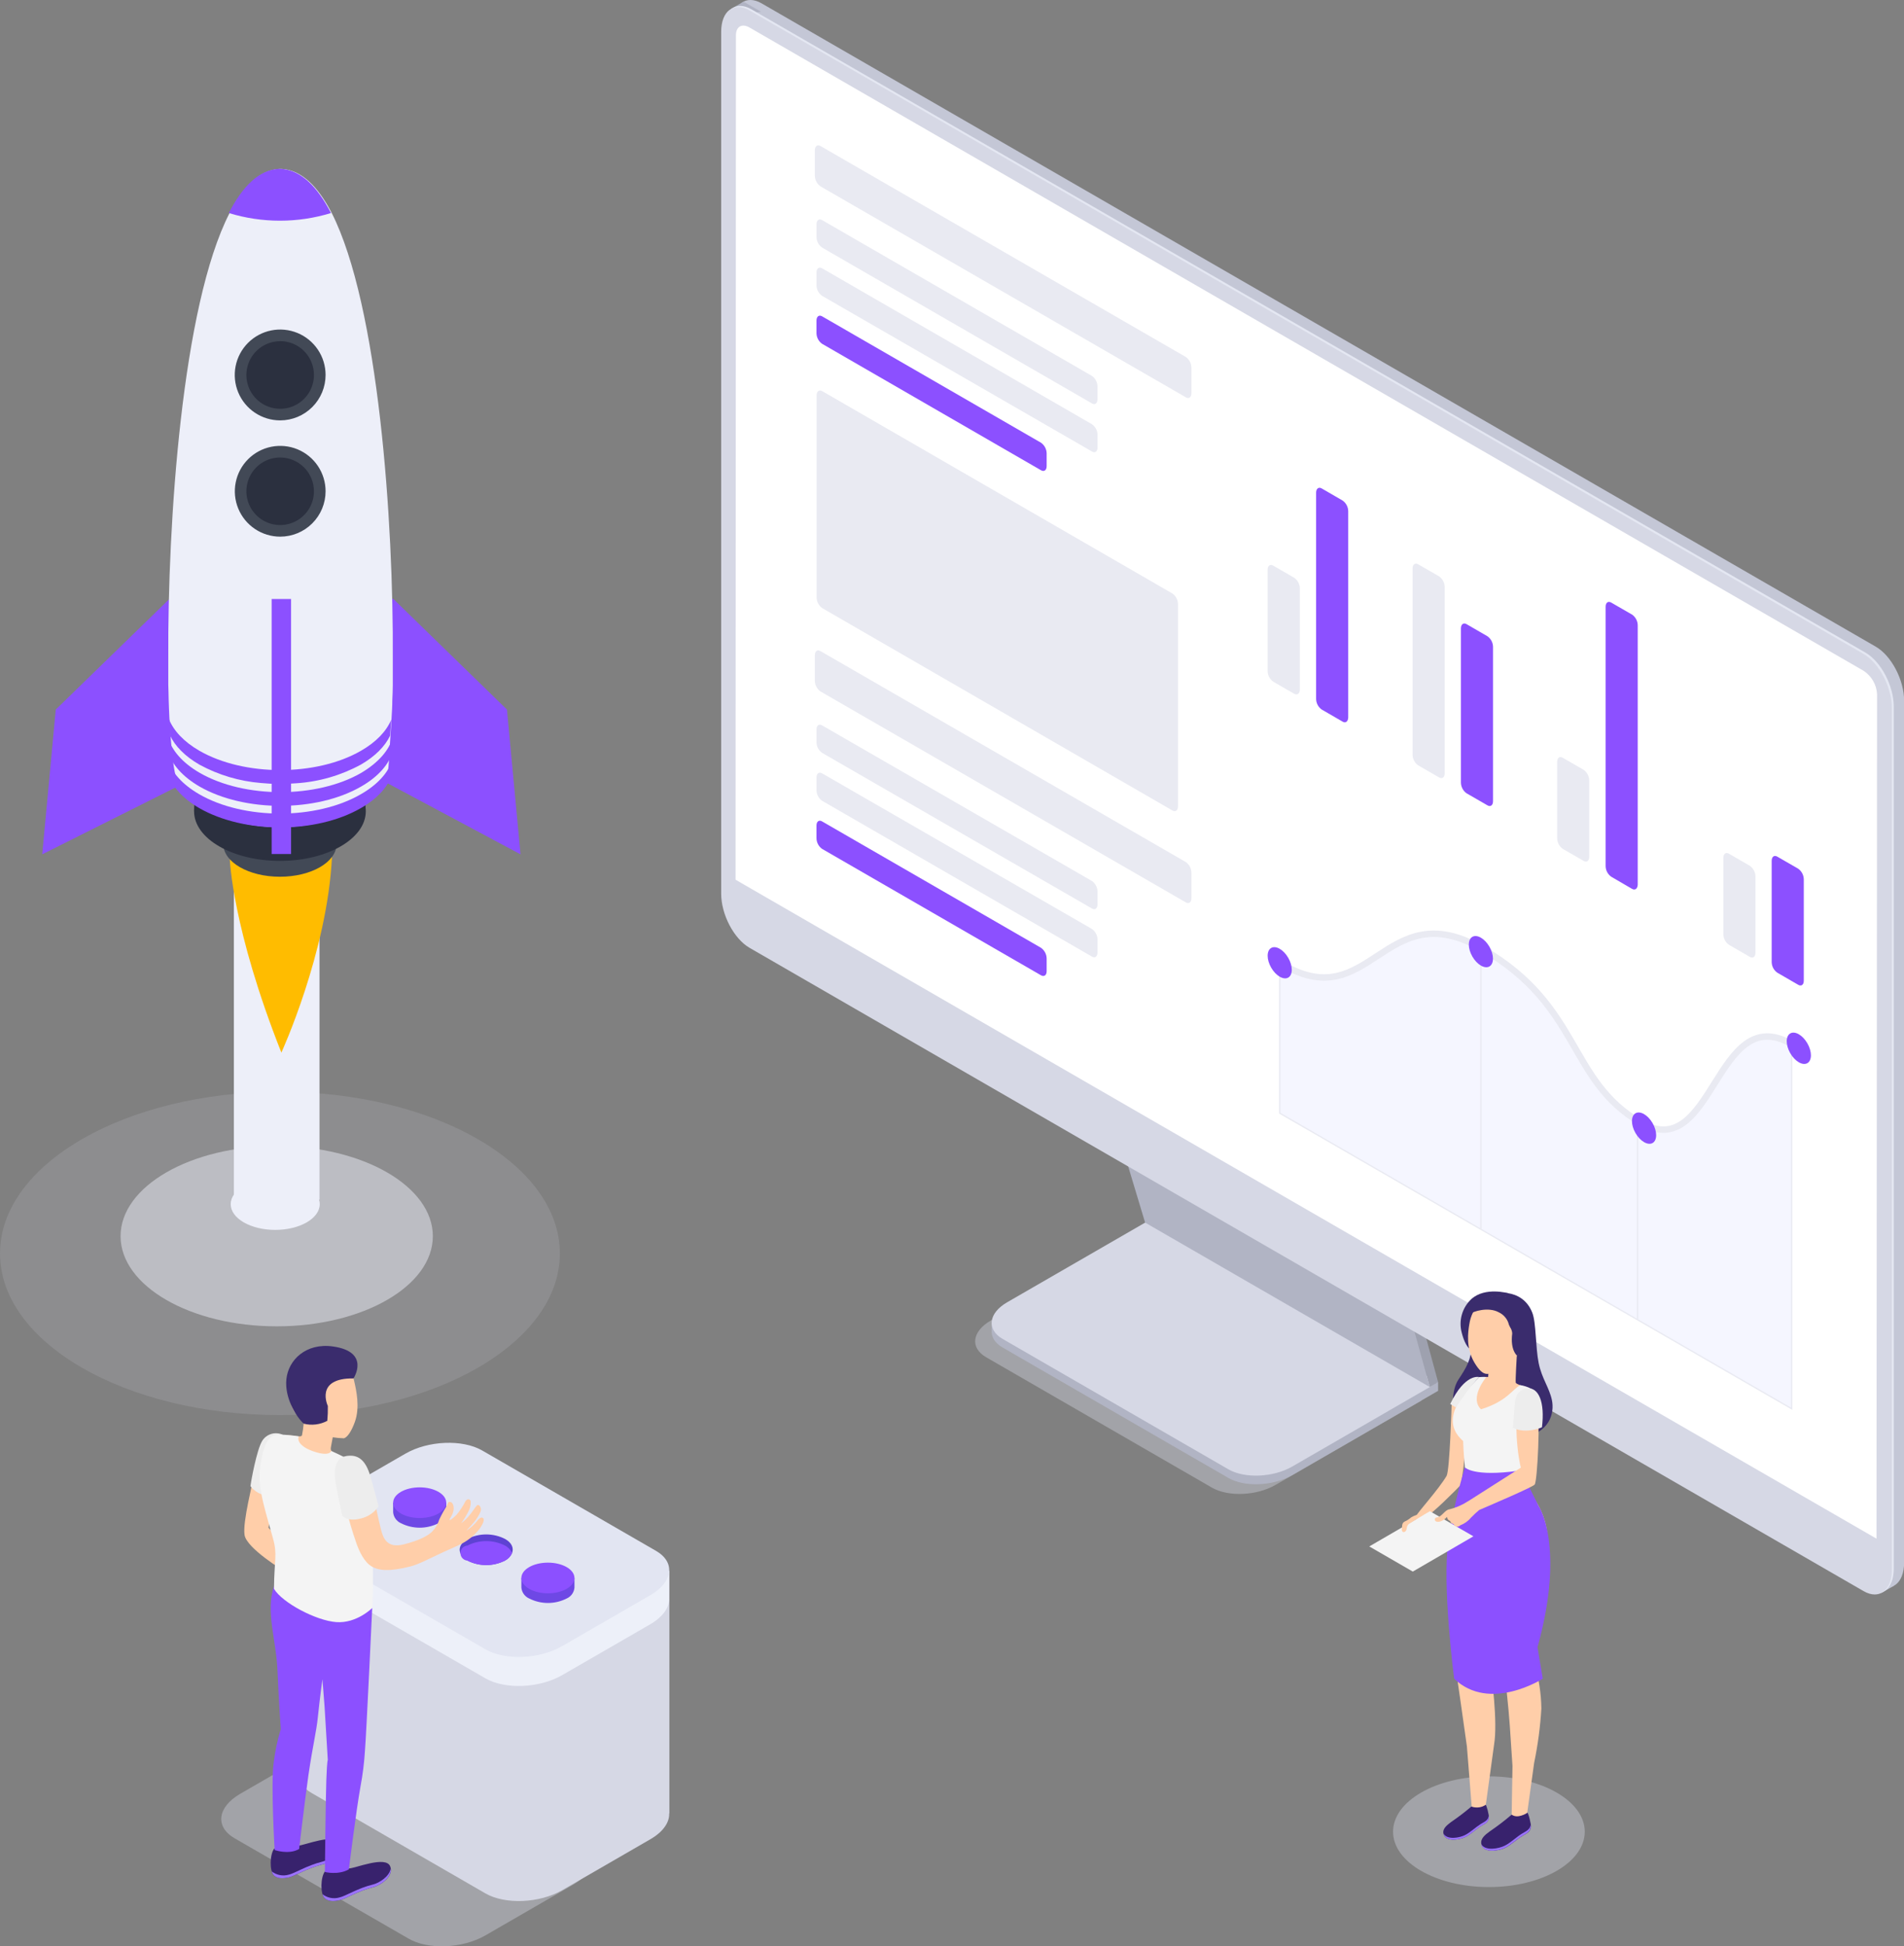 <svg width="452" height="462" viewBox="0 0 452 462" fill="none" xmlns="http://www.w3.org/2000/svg">
<rect x="0" y="0" width="452" height="462" fill="#808080" stroke="none"/>
<g clip-path="url(#clip0_110:973)">
<path opacity="0.15" d="M66.455 335.92C103.157 335.92 132.91 318.74 132.91 297.547C132.91 276.353 103.157 259.173 66.455 259.173C29.753 259.173 0 276.353 0 297.547C0 318.74 29.753 335.92 66.455 335.92Z" fill="#D6D8E5"/>
<path opacity="0.5" d="M65.688 314.844C86.159 314.844 102.754 305.263 102.754 293.444C102.754 281.625 86.159 272.044 65.688 272.044C45.217 272.044 28.622 281.625 28.622 293.444C28.622 305.263 45.217 314.844 65.688 314.844Z" fill="#EDEFF9"/>
<path d="M65.337 291.956C71.174 291.956 75.906 289.222 75.906 285.849C75.906 282.476 71.174 279.741 65.337 279.741C59.5 279.741 54.768 282.476 54.768 285.849C54.768 289.222 59.5 291.956 65.337 291.956Z" fill="#EDEFF9"/>
<path d="M75.851 204.878H55.525V284.767H75.851V204.878Z" fill="#EDEFF9"/>
<path d="M54.555 203.973C54.555 203.973 55.11 220.402 66.797 249.868C66.797 249.868 77.68 226.14 78.807 203.474C79.934 180.809 54.555 203.973 54.555 203.973Z" fill="#FFBC00"/>
<path d="M40.281 142.121L13.239 168.436L10.024 202.8L42.73 186.399L48.679 144.486L40.281 142.121Z" fill="#8C50FF"/>
<path d="M93.312 142.121L120.345 168.436L123.569 202.8L90.744 185.262L84.914 144.486L93.312 142.121Z" fill="#8C50FF"/>
<path d="M66.455 208.122C73.879 208.122 79.897 204.647 79.897 200.36C79.897 196.074 73.879 192.599 66.455 192.599C59.031 192.599 53.012 196.074 53.012 200.36C53.012 204.647 59.031 208.122 66.455 208.122Z" fill="#424956"/>
<path d="M46.074 192.599V185.613H86.79V192.857L46.074 192.599Z" fill="#494949"/>
<path d="M66.455 204.361C77.711 204.361 86.836 199.091 86.836 192.59C86.836 186.088 77.711 180.818 66.455 180.818C55.199 180.818 46.074 186.088 46.074 192.59C46.074 199.091 55.199 204.361 66.455 204.361Z" fill="#2B303F"/>
<path d="M66.39 196.35C80.126 196.35 91.261 189.922 91.261 181.991C91.261 174.061 80.126 167.632 66.39 167.632C52.654 167.632 41.519 174.061 41.519 181.991C41.519 189.922 52.654 196.35 66.39 196.35Z" fill="#EDEFF9"/>
<path d="M93.247 156.415C93.247 157.57 93.247 158.706 93.247 159.806C93.247 160.73 93.247 161.654 93.247 162.578C93.247 163.825 93.183 165.017 93.136 166.182C93.136 167.632 93.035 169.009 92.961 170.33C92.887 171.652 92.822 172.945 92.73 174.137C92.351 179.358 92.361 183.202 91.714 184.708C88.194 192.941 76.285 188.404 70.409 185.447C68.238 184.357 66.806 183.46 66.806 183.46H66.27C66.27 183.46 64.57 184.384 62.057 185.382C55.895 187.877 44.91 192.303 41.861 184.68C41.316 183.313 40.771 178.794 40.438 174.063C40.355 172.881 40.281 171.615 40.207 170.266C40.133 168.917 40.096 167.577 40.041 166.126C40.041 164.971 39.976 163.779 39.949 162.541C39.949 161.617 39.949 160.693 39.949 159.769V156.378C39.782 124.14 43.201 72.59 54.491 50.589C57.752 44.223 61.669 40.333 66.353 40.102H66.889C71.508 40.342 75.472 44.214 78.743 50.552C89.875 72.469 93.451 123.816 93.247 156.415Z" fill="#EDEFF9"/>
<path d="M66.519 126.015C71.709 126.015 75.915 121.808 75.915 116.618C75.915 111.428 71.709 107.221 66.519 107.221C61.33 107.221 57.124 111.428 57.124 116.618C57.124 121.808 61.33 126.015 66.519 126.015Z" fill="#2B303F"/>
<path d="M66.519 127.392C64.389 127.392 62.306 126.76 60.535 125.576C58.763 124.392 57.382 122.71 56.567 120.741C55.752 118.772 55.538 116.606 55.954 114.516C56.37 112.426 57.396 110.507 58.902 109C60.409 107.493 62.328 106.467 64.418 106.051C66.507 105.636 68.674 105.849 70.642 106.664C72.61 107.48 74.293 108.861 75.477 110.632C76.66 112.404 77.292 114.487 77.292 116.618C77.29 119.475 76.154 122.214 74.134 124.234C72.114 126.254 69.376 127.389 66.519 127.392V127.392ZM66.519 108.598C64.933 108.596 63.382 109.065 62.062 109.945C60.742 110.825 59.712 112.077 59.104 113.542C58.496 115.008 58.336 116.621 58.644 118.177C58.952 119.733 59.715 121.163 60.837 122.286C61.958 123.409 63.386 124.173 64.942 124.484C66.498 124.794 68.111 124.636 69.577 124.029C71.043 123.422 72.296 122.394 73.177 121.075C74.059 119.756 74.529 118.205 74.529 116.618C74.527 114.493 73.683 112.456 72.181 110.953C70.68 109.45 68.644 108.603 66.519 108.598V108.598Z" fill="#424956"/>
<path d="M66.519 98.387C71.709 98.387 75.915 94.18 75.915 88.99C75.915 83.8 71.709 79.593 66.519 79.593C61.33 79.593 57.124 83.8 57.124 88.99C57.124 94.18 61.33 98.387 66.519 98.387Z" fill="#2B303F"/>
<path d="M66.519 99.792C64.388 99.794 62.303 99.164 60.529 97.981C58.755 96.798 57.372 95.115 56.554 93.146C55.736 91.177 55.52 89.01 55.933 86.918C56.347 84.826 57.371 82.904 58.877 81.394C60.382 79.885 62.302 78.855 64.392 78.436C66.483 78.017 68.65 78.228 70.621 79.041C72.592 79.854 74.278 81.233 75.465 83.004C76.653 84.775 77.288 86.858 77.292 88.991C77.294 91.851 76.161 94.596 74.141 96.621C72.121 98.647 69.38 99.787 66.519 99.792V99.792ZM66.519 80.998C64.933 80.996 63.381 81.465 62.061 82.346C60.741 83.227 59.711 84.479 59.103 85.945C58.495 87.411 58.336 89.024 58.645 90.581C58.954 92.138 59.718 93.567 60.84 94.69C61.962 95.812 63.392 96.576 64.948 96.885C66.504 97.194 68.118 97.035 69.583 96.426C71.049 95.818 72.302 94.789 73.182 93.469C74.062 92.148 74.531 90.596 74.53 89.009C74.531 87.956 74.325 86.913 73.923 85.939C73.521 84.966 72.931 84.081 72.187 83.335C71.444 82.59 70.56 81.998 69.588 81.594C68.615 81.189 67.573 80.981 66.519 80.98V80.998Z" fill="#424956"/>
<path d="M93.247 174.997C93.247 176.152 93.247 177.288 93.247 178.397C92.323 181.446 89.811 184.366 85.727 186.713C75.139 192.821 58.011 192.821 47.377 186.713C43.293 184.347 40.789 181.418 39.856 178.397V175.006C40.78 178.11 43.275 181.067 47.414 183.46C58.011 189.568 75.176 189.568 85.764 183.46C89.82 181.04 92.388 178.092 93.247 174.997Z" fill="#8C50FF"/>
<path d="M93.164 180.374C93.164 181.613 93.1 182.814 93.053 183.969C92.019 186.852 89.561 189.596 85.662 191.832C75.075 197.949 57.946 197.949 47.312 191.832C43.422 189.577 40.965 186.815 39.921 183.913C39.921 182.758 39.856 181.566 39.829 180.337C40.752 183.35 43.275 186.214 47.303 188.543C57.9 194.659 75.065 194.659 85.653 188.543C89.7 186.223 92.194 183.368 93.164 180.374Z" fill="#8C50FF"/>
<path d="M92.878 170.829C91.76 173.537 89.358 176.115 85.69 178.221C75.102 184.329 57.974 184.329 47.34 178.221C43.644 176.078 41.242 173.49 40.124 170.755C40.198 172.104 40.272 173.37 40.355 174.553C41.547 177.103 43.875 179.506 47.34 181.511C51.859 183.973 56.844 185.459 61.974 185.872C64.738 186.141 67.521 186.162 70.289 185.937C75.671 185.596 80.914 184.086 85.653 181.511C89.09 179.524 91.409 177.149 92.61 174.627L92.878 170.829Z" fill="#8C50FF"/>
<path d="M78.576 50.571C70.674 52.996 62.226 52.996 54.324 50.571C57.586 44.204 61.503 40.314 66.187 40.083H66.723C71.388 40.361 75.306 44.232 78.576 50.571Z" fill="#8C50FF"/>
<path d="M69.097 142.194H64.487V202.726H69.097V142.194Z" fill="#8C50FF"/>
<path opacity="0.4" d="M287.697 353.134L234.112 322.189C230.241 319.953 230.73 316.054 235.193 313.476L269.912 293.435L337.494 332.455L302.775 352.506C298.303 355.084 291.559 355.361 287.697 353.134Z" fill="#D6D8E5"/>
<path d="M291.605 350.833L238.02 319.879C234.158 317.653 234.638 313.753 239.101 311.175L273.829 291.134L341.411 330.154L306.729 350.196C302.22 352.783 295.467 353.06 291.605 350.833Z" fill="#B1B4C4"/>
<path d="M341.402 330.154V328.112L338.279 329.914L341.402 330.154Z" fill="#B1B4C4"/>
<path d="M235.405 316.193V314.114L238.611 315.444L235.405 316.193Z" fill="#B1B4C4"/>
<path d="M291.605 348.782L238.02 317.837C234.158 315.601 234.638 311.711 239.101 309.133L273.829 289.083L341.411 328.112L306.729 348.154C302.22 350.732 295.467 351.018 291.605 348.782Z" fill="#D6D8E5"/>
<path d="M273.996 289.175L265.635 261.418L333.956 300.614L341.402 328.112L273.996 289.175Z" fill="#9EA1AF"/>
<path d="M339.425 329.249L341.402 328.113L338.455 325.756L339.425 329.249Z" fill="#9EA1AF"/>
<path d="M271.843 290.219L263.482 262.462L331.803 301.659L339.416 329.249L271.843 290.219Z" fill="#B1B4C4"/>
<path d="M445.311 376.068L180.813 223.322C177.117 221.178 174.096 215.431 174.096 210.487V5.886C174.096 0.933 177.108 -1.34 180.813 0.804L445.311 153.513C449.007 155.657 452.028 161.404 452.028 166.348V370.949C452 375.893 449.007 378.166 445.311 376.068Z" fill="#C4C7D6"/>
<path d="M446.642 378.138L449.57 376.447L448.305 367.761L446.642 378.138Z" fill="#C4C7D6"/>
<path d="M173.625 2.07L176.508 0.397L180.656 2.772C180.656 2.772 176.24 3.447 176.129 3.419C176.018 3.391 173.625 2.07 173.625 2.07Z" fill="#B1B4C4"/>
<path d="M442.854 377.426L178.392 224.717C174.697 222.573 171.676 216.835 171.676 211.882V7.281C171.676 2.338 174.678 0.065 178.392 2.208L442.854 154.918C446.549 157.062 449.57 162.809 449.57 167.752V372.372C449.57 377.297 446.568 379.57 442.854 377.426Z" fill="#E4E7F2"/>
<path d="M442.392 377.694L177.921 224.985C174.226 222.841 171.205 217.094 171.205 212.151V7.549C171.205 2.606 174.216 0.333 177.921 2.476L442.392 155.232C446.087 157.367 449.108 163.114 449.108 168.067V372.612C449.108 377.565 446.096 379.838 442.392 377.694Z" fill="#D6D8E5"/>
<path d="M445.468 365.248L174.614 208.824L174.706 8.372C174.706 6.32 176.147 5.489 177.921 6.524L442.392 159.224C443.324 159.832 444.1 160.65 444.659 161.613C445.217 162.576 445.542 163.657 445.607 164.768L445.468 365.248Z" fill="white"/>
<path d="M281.525 94.322L194.754 44.223C194.354 43.934 194.026 43.555 193.799 43.117C193.571 42.679 193.449 42.194 193.442 41.7V35.648C193.442 34.724 194.024 34.234 194.754 34.65L281.525 84.749C281.924 85.04 282.25 85.418 282.478 85.856C282.706 86.294 282.829 86.778 282.837 87.272V93.324C282.837 94.294 282.246 94.747 281.525 94.322Z" fill="#E9EAF2"/>
<path d="M259.241 95.773L195.152 58.766C194.75 58.481 194.42 58.104 194.191 57.668C193.961 57.231 193.838 56.746 193.83 56.253V53.241C193.83 52.317 194.422 51.818 195.152 52.243L259.241 89.249C259.638 89.538 259.961 89.916 260.186 90.353C260.41 90.789 260.53 91.272 260.535 91.762V94.775C260.535 95.745 259.962 96.198 259.241 95.773Z" fill="#E9EAF2"/>
<path d="M259.241 107.184L195.152 70.224C194.75 69.938 194.42 69.562 194.191 69.125C193.961 68.689 193.838 68.204 193.83 67.711V64.68C193.83 63.756 194.422 63.257 195.152 63.682L259.241 100.716C259.641 101.003 259.968 101.38 260.196 101.817C260.424 102.253 260.546 102.737 260.553 103.229V106.242C260.535 107.184 259.962 107.618 259.241 107.184Z" fill="#E9EAF2"/>
<path d="M247.148 111.638L195.152 81.608C194.75 81.322 194.42 80.946 194.191 80.509C193.961 80.073 193.838 79.588 193.83 79.095V76.082C193.83 75.158 194.422 74.659 195.152 75.085L247.148 105.105C247.549 105.394 247.878 105.772 248.107 106.21C248.337 106.648 248.461 107.133 248.469 107.628V110.64C248.469 111.61 247.878 112.054 247.148 111.638Z" fill="#8C50FF"/>
<path d="M281.525 214.22L194.754 164.121C194.354 163.832 194.026 163.454 193.799 163.016C193.571 162.578 193.449 162.092 193.442 161.599V155.546C193.442 154.576 194.024 154.133 194.754 154.549L281.525 204.648C281.924 204.938 282.25 205.317 282.478 205.755C282.706 206.192 282.829 206.677 282.837 207.17V213.223C282.837 214.193 282.246 214.636 281.525 214.22Z" fill="#E9EAF2"/>
<path d="M259.241 215.671L195.152 178.711C194.75 178.422 194.421 178.044 194.192 177.606C193.962 177.168 193.839 176.683 193.83 176.188V173.176C193.83 172.206 194.422 171.762 195.152 172.187L259.241 209.147C259.64 209.438 259.966 209.816 260.194 210.254C260.422 210.692 260.545 211.176 260.553 211.67V214.682C260.535 215.643 259.962 216.087 259.241 215.671Z" fill="#E9EAF2"/>
<path d="M259.241 227.092L195.152 190.085C194.751 189.799 194.422 189.422 194.193 188.986C193.963 188.549 193.839 188.065 193.83 187.572V184.56C193.83 183.636 194.422 183.146 195.152 183.571L259.241 220.531C259.64 220.822 259.966 221.2 260.194 221.638C260.422 222.076 260.545 222.56 260.553 223.054V226.066C260.535 227.064 259.962 227.507 259.241 227.092Z" fill="#E9EAF2"/>
<path d="M247.148 231.527L195.152 201.506C194.749 201.218 194.42 200.84 194.191 200.402C193.961 199.964 193.838 199.478 193.83 198.984V195.971C193.83 195.001 194.422 194.558 195.152 194.983L247.148 225.003C247.549 225.292 247.878 225.67 248.107 226.108C248.337 226.546 248.461 227.032 248.469 227.526V230.538C248.469 231.508 247.878 231.924 247.148 231.527Z" fill="#8C50FF"/>
<path d="M304.742 229.096C304.742 229.096 314.314 237.135 328.135 226.158C338.002 218.064 346.825 222.684 351.74 225.456C356.655 228.228 363.751 229.928 377.267 254.34C377.267 254.34 381.665 261.991 388.927 266.186C396.188 270.381 399.681 268.33 405.39 259.718C411.1 251.106 414.841 241.57 425.337 247.798V334.368L303.8 264.264V228.533L304.742 229.096Z" fill="#F5F6FF"/>
<path d="M278.329 192.396L195.179 144.348C194.778 144.059 194.449 143.681 194.22 143.243C193.99 142.805 193.866 142.319 193.858 141.825V93.842C193.858 92.918 194.449 92.428 195.179 92.844L278.329 140.892C278.73 141.18 279.059 141.558 279.288 141.996C279.518 142.434 279.642 142.92 279.65 143.414V191.416C279.65 192.368 279.059 192.811 278.329 192.396Z" fill="#E9EAF2"/>
<path d="M303.8 227.083V264.246L425.337 334.414V247.845" stroke="#E9EAF2" stroke-width="0.31" stroke-miterlimit="10"/>
<path d="M351.565 225.89V291.734" stroke="#E9EAF2" stroke-width="0.31" stroke-miterlimit="10"/>
<path d="M388.751 267.535V313.199" stroke="#E9EAF2" stroke-width="0.31" stroke-miterlimit="10"/>
<path d="M303.8 228.533C325.363 241.903 328.412 211.679 351.907 225.244C375.401 238.808 372.158 256.484 389.499 266.5C406.841 276.516 407.247 237.394 425.337 247.845" stroke="#E9EAF2" stroke-width="1.53" stroke-miterlimit="10"/>
<path d="M353.587 229.415C354.705 228.769 354.703 226.673 353.583 224.733C352.463 222.793 350.649 221.743 349.531 222.389C348.413 223.034 348.415 225.13 349.535 227.071C350.655 229.011 352.469 230.06 353.587 229.415Z" fill="#8C50FF"/>
<path d="M429.061 252.372C430.184 251.726 430.186 249.623 429.066 247.674C427.946 245.725 426.128 244.668 425.005 245.314C423.882 245.959 423.879 248.062 424.999 250.011C426.119 251.961 427.937 253.017 429.061 252.372Z" fill="#8C50FF"/>
<path d="M392.321 271.327C393.444 270.681 393.446 268.578 392.326 266.629C391.206 264.68 389.388 263.623 388.265 264.269C387.142 264.914 387.139 267.018 388.259 268.967C389.379 270.916 391.197 271.972 392.321 271.327Z" fill="#8C50FF"/>
<path d="M305.828 232.054C306.946 231.409 306.944 229.313 305.824 227.372C304.705 225.432 302.89 224.383 301.772 225.028C300.654 225.674 300.656 227.77 301.776 229.71C302.896 231.65 304.71 232.7 305.828 232.054Z" fill="#8C50FF"/>
<path d="M307.228 164.684L302.248 161.811C301.846 161.523 301.518 161.144 301.288 160.706C301.059 160.268 300.935 159.783 300.927 159.288V135.264C300.927 134.294 301.518 133.851 302.248 134.266L307.228 137.149C307.629 137.427 307.959 137.795 308.194 138.223C308.428 138.652 308.559 139.129 308.577 139.616V163.686C308.577 164.657 307.958 165.1 307.228 164.684Z" fill="#E9EAF2"/>
<path d="M318.739 171.309L313.76 168.427C313.358 168.141 313.028 167.764 312.799 167.328C312.569 166.891 312.446 166.407 312.438 165.913V116.941C312.438 116.017 313.03 115.518 313.76 115.943L318.739 118.826C319.141 119.115 319.47 119.493 319.699 119.931C319.929 120.369 320.052 120.854 320.061 121.349V170.321C320.024 171.282 319.432 171.725 318.739 171.309Z" fill="#8C50FF"/>
<path d="M341.642 184.551L336.663 181.677C336.259 181.39 335.929 181.012 335.7 180.574C335.47 180.136 335.347 179.649 335.341 179.154V134.95C335.341 133.98 335.933 133.537 336.663 133.952L341.642 136.826C342.044 137.114 342.373 137.492 342.602 137.93C342.832 138.369 342.955 138.854 342.963 139.349V183.562C342.963 184.532 342.372 184.976 341.642 184.551Z" fill="#E9EAF2"/>
<path d="M353.117 191.176L348.137 188.302C347.736 188.014 347.407 187.636 347.178 187.198C346.948 186.76 346.824 186.274 346.816 185.78V149.152C346.816 148.228 347.407 147.739 348.137 148.154L353.117 151.037C353.519 151.323 353.848 151.699 354.078 152.136C354.307 152.573 354.431 153.057 354.438 153.551V190.178C354.438 191.157 353.847 191.601 353.117 191.176Z" fill="#8C50FF"/>
<path d="M375.965 204.37L370.976 201.497C370.575 201.208 370.248 200.829 370.02 200.391C369.792 199.953 369.67 199.468 369.664 198.974V180.873C369.664 179.894 370.246 179.45 370.976 179.875L375.965 182.749C376.364 183.039 376.69 183.418 376.917 183.856C377.145 184.293 377.268 184.778 377.276 185.271V203.372C377.276 204.343 376.685 204.786 375.965 204.37Z" fill="#E9EAF2"/>
<path d="M387.43 210.995L382.487 208.113C382.085 207.827 381.756 207.45 381.526 207.014C381.297 206.577 381.173 206.093 381.166 205.599V144.033C381.166 143.054 381.757 142.61 382.487 143.035L387.467 145.909C387.869 146.197 388.198 146.575 388.428 147.013C388.657 147.451 388.781 147.937 388.788 148.431V209.998C388.751 210.968 388.16 211.411 387.43 210.995Z" fill="#8C50FF"/>
<path d="M415.414 227.156L410.435 224.273C410.033 223.987 409.703 223.611 409.474 223.174C409.244 222.738 409.121 222.253 409.113 221.76V203.649C409.113 202.679 409.705 202.236 410.435 202.652L415.414 205.534C415.818 205.821 416.147 206.199 416.377 206.637C416.607 207.076 416.729 207.562 416.735 208.057V226.158C416.735 227.128 416.144 227.572 415.414 227.156Z" fill="#E9EAF2"/>
<path d="M426.889 233.772L421.909 230.889C421.506 230.603 421.176 230.225 420.946 229.786C420.717 229.348 420.594 228.862 420.588 228.367V204.343C420.588 203.373 421.179 202.929 421.909 203.345L426.889 206.219C427.291 206.507 427.619 206.885 427.849 207.323C428.078 207.761 428.202 208.247 428.21 208.741V232.811C428.21 233.772 427.619 234.197 426.889 233.772Z" fill="#8C50FF"/>
<path opacity="0.4" d="M96.924 460.152L55.682 436.369C51.008 433.661 51.59 428.976 56.994 425.835L77.929 413.74C83.325 410.626 91.464 410.256 96.167 413.028L137.409 436.849C142.084 439.547 141.502 444.241 136.097 447.373L115.162 459.469C109.766 462.536 101.627 462.924 96.924 460.152Z" fill="#D6D8E5"/>
<path d="M158.908 430.464V372.89L70.843 362.975V420.91C70.788 422.684 71.767 424.375 73.984 425.632L115.227 449.452C119.901 452.15 128.069 451.808 133.464 448.695L154.399 436.599C157.439 434.844 158.954 432.58 158.862 430.464H158.908Z" fill="#D6D8E5"/>
<path d="M158.852 379.173V372.889H152.08L114.469 351.166C109.794 348.459 101.627 348.801 96.232 351.915L75.296 364.056C74.924 364.268 74.563 364.499 74.216 364.749L70.843 363.021C70.843 363.021 70.843 369.665 70.843 369.886C70.788 371.642 71.767 373.333 73.984 374.59L115.227 398.401C119.901 401.099 128.069 400.757 133.464 397.643L154.399 385.557C157.531 383.709 159.019 381.4 158.843 379.219L158.852 379.173Z" fill="#EDF0F9"/>
<path d="M115.227 391.508L73.984 367.697C69.31 364.998 69.892 360.305 75.296 357.163L96.231 345.077C101.627 341.954 109.794 341.621 114.469 344.319L155.711 368.131C160.386 370.829 159.804 375.523 154.399 378.664L133.464 390.75C128.069 393.873 119.901 394.206 115.227 391.508Z" fill="#E2E5F2"/>
<path d="M105.932 359.002V356.71H104.528L104.094 356.433C102.712 355.732 101.185 355.366 99.636 355.366C98.087 355.366 96.56 355.732 95.178 356.433C94.914 356.587 94.664 356.763 94.43 356.96L93.331 356.71V359.002C93.382 359.557 93.581 360.088 93.905 360.541C94.23 360.994 94.669 361.353 95.178 361.58C96.56 362.281 98.087 362.646 99.636 362.646C101.185 362.646 102.712 362.281 104.094 361.58C104.603 361.354 105.042 360.995 105.365 360.542C105.689 360.088 105.884 359.557 105.932 359.002V359.002Z" fill="#6E48E5"/>
<path d="M99.631 360.351C103.111 360.351 105.932 358.721 105.932 356.71C105.932 354.7 103.111 353.07 99.631 353.07C96.152 353.07 93.331 354.7 93.331 356.71C93.331 358.721 96.152 360.351 99.631 360.351Z" fill="#8C50FF"/>
<path d="M121.564 368.676C121.221 369.446 120.624 370.075 119.874 370.46C118.493 371.156 116.967 371.519 115.421 371.519C113.874 371.519 112.348 371.156 110.967 370.46C110.217 370.075 109.62 369.446 109.277 368.676C108.815 367.493 109.388 366.228 110.967 365.304C112.348 364.607 113.874 364.244 115.421 364.244C116.967 364.244 118.493 364.607 119.874 365.304C121.463 366.181 122.026 367.447 121.564 368.676Z" fill="#5E42D3"/>
<path d="M121.564 368.676C121.221 369.446 120.624 370.075 119.874 370.46C118.493 371.156 116.967 371.519 115.421 371.519C113.874 371.519 112.348 371.156 110.967 370.46C110.516 370.427 110.093 370.225 109.784 369.893C109.475 369.561 109.304 369.125 109.304 368.672C109.304 368.218 109.475 367.782 109.784 367.45C110.093 367.119 110.516 366.916 110.967 366.884C112.348 366.187 113.874 365.824 115.421 365.824C116.967 365.824 118.493 366.187 119.874 366.884C120.626 367.27 121.222 367.903 121.564 368.676V368.676Z" fill="#8C50FF"/>
<path d="M136.374 376.872V374.58H134.97L134.536 374.303C133.154 373.602 131.627 373.236 130.078 373.236C128.529 373.236 127.002 373.602 125.62 374.303C125.358 374.457 125.108 374.63 124.872 374.821L123.772 374.58V376.872C123.824 377.427 124.022 377.958 124.347 378.411C124.672 378.864 125.111 379.223 125.62 379.45C127.002 380.151 128.529 380.516 130.078 380.516C131.627 380.516 133.154 380.151 134.536 379.45C135.045 379.224 135.484 378.865 135.807 378.412C136.13 377.959 136.326 377.427 136.374 376.872Z" fill="#6E48E5"/>
<path d="M130.073 378.221C133.553 378.221 136.374 376.591 136.374 374.581C136.374 372.57 133.553 370.94 130.073 370.94C126.593 370.94 123.772 372.57 123.772 374.581C123.772 376.591 126.593 378.221 130.073 378.221Z" fill="#8C50FF"/>
<path d="M60.33 349.744C60.08 351.897 57.558 361.192 58.057 364.38C58.556 367.568 67.388 372.89 67.388 372.89L68.608 367.438L63.748 362.67L65.06 353.643L60.33 349.744Z" fill="#FFCEA9"/>
<path d="M67.12 340.587C66.267 340.189 65.298 340.119 64.397 340.39C63.495 340.661 62.725 341.254 62.233 342.056C60.939 344.199 59.6 351.536 59.461 352.793C59.461 352.793 61.309 355.297 63.997 354.881L67.12 340.587Z" fill="#EDEDED"/>
<path d="M77.144 444.222C79.055 444.748 81.097 444.499 82.826 443.529C84.193 443.575 91.631 440.388 92.638 443.058C93.561 445.405 90.3 447.567 88.582 447.983C84.831 448.907 82.059 450.755 80.544 451.088C79.426 451.319 77.966 451.476 77.079 450.589C75.999 449.535 76.091 445.617 77.144 444.222Z" fill="#38226D"/>
<path d="M80.544 450.432C82.059 450.117 84.831 448.242 88.582 447.336C90.023 446.985 92.508 445.414 92.758 443.529C93.09 445.682 90.189 447.595 88.582 447.983C84.831 448.907 82.059 450.755 80.544 451.088C79.426 451.319 77.966 451.476 77.079 450.589C76.837 450.329 76.665 450.01 76.581 449.665C77.135 450.094 77.782 450.388 78.471 450.521C79.159 450.654 79.87 450.624 80.544 450.432Z" fill="#9C73FF"/>
<path d="M65.097 438.808C67.007 439.336 69.049 439.091 70.779 438.124C72.146 438.124 79.574 434.982 80.59 437.653C81.514 439.99 78.253 442.152 76.534 442.577C72.783 443.501 70.003 445.349 68.497 445.673C67.37 445.904 65.919 446.061 65.023 445.183C63.951 444.121 64.043 440.203 65.097 438.808Z" fill="#38226D"/>
<path d="M68.497 445.026C70.002 444.703 72.783 442.836 76.534 441.922C77.976 441.58 80.461 440 80.71 438.124C81.043 440.277 78.142 442.18 76.534 442.578C72.783 443.502 70.002 445.35 68.497 445.673C67.37 445.904 65.919 446.061 65.023 445.183C64.789 444.919 64.621 444.602 64.533 444.259C65.089 444.686 65.737 444.977 66.424 445.11C67.112 445.243 67.822 445.215 68.497 445.026V445.026Z" fill="#9C73FF"/>
<path d="M64.949 418.619C65.269 415.859 65.841 413.134 66.658 410.478C66.658 410.478 66.15 403.456 65.891 396.794C65.605 389.235 62.981 382.583 65.05 376.558L88.36 381.742C88.36 381.742 86.956 411.873 86.642 415.514C86.472 418.354 86.124 421.181 85.598 423.978C84.535 429.827 82.826 443.742 82.826 443.742C80.368 445.174 77.126 444.38 77.126 444.38C77.126 444.38 77.31 426.824 77.468 422.573C77.662 417.427 77.819 417.815 77.819 417.815L77.043 404.999L76.544 398.623C76.544 398.623 75.897 403.299 75.472 407.484C75.112 411.125 74.234 414.424 73.245 421.206C72.395 427.092 71.01 438.919 71.01 438.919C68.543 440.351 65.198 439.159 65.198 439.159C65.198 439.159 64.284 423.719 64.949 418.619Z" fill="#8C50FF"/>
<path d="M68.367 340.707C70.15 340.799 71.472 341.252 71.693 340.707C71.878 339.791 72.011 338.865 72.091 337.935C71.887 337.417 71.712 336.863 71.712 336.863C69.485 335.495 68.783 333.084 68.487 330.275C67.989 325.479 70.575 321.284 75.37 320.785C79.879 320.314 83.205 323.483 84.082 327.835C84.563 329.979 85.514 334.045 84.23 337.574C83.51 339.552 82.586 341.122 81.662 341.427C80.768 341.398 79.877 341.318 78.992 341.187V341.187C78.992 341.187 78.752 342.518 78.585 343.368C78.419 344.218 78.484 344.68 80.184 345.724C81.884 346.768 77.606 348.958 74.834 348.745C72.063 348.533 68.903 346.851 68.035 345.049C67.046 343.026 67.129 340.651 68.367 340.707Z" fill="#FFCEA9"/>
<path d="M70.917 340.956C70.427 342.185 71.675 343.728 75.01 344.726C78.345 345.724 78.65 344.43 78.65 344.43C80.865 345.422 83.025 346.536 85.117 347.766C87.122 349.171 88.009 353.218 88.277 360.055C88.591 367.965 88.619 379.699 88.351 381.723C88.351 381.723 84.655 385.419 79.823 385.059C74.992 384.698 66.991 380.439 65.041 377.158C65.097 370.219 65.91 369.092 64.783 365.1C62.214 355.953 60.865 352.164 62.113 346.131C63.138 341.113 64.579 340.494 66.566 340.54C68.023 340.599 69.475 340.738 70.917 340.956V340.956Z" fill="#F4F4F4"/>
<path d="M95.816 366.616C91.88 367.604 90.965 365.128 90.448 363.077C89.192 358.106 88.526 353.624 87.593 350.806C86.494 347.48 85.339 346.953 83.731 346.306C81.884 345.539 80.202 347.147 80.83 351.379C81.606 356.289 82.811 361.122 84.434 365.821C84.923 367.364 86.013 370.109 87.658 371.439C89.681 373.075 92.739 373.01 97.359 371.864C99.326 371.365 101.488 370.192 105.212 368.455C106.209 367.993 106.986 367.678 108.907 366.782C110.837 365.921 112.527 364.601 113.831 362.938C114.839 361.478 114.968 360.795 114.755 360.462C114.543 360.129 114.044 360.139 113.508 360.758C112.73 361.792 111.773 362.678 110.681 363.373C110.681 363.373 111.919 362.088 112.593 361.257C113.196 360.517 113.696 359.7 114.081 358.826C114.432 357.976 113.702 356.821 113.157 357.431C112.612 358.041 112.335 358.651 111.309 359.871C110.766 360.522 110.145 361.105 109.462 361.608C110.092 360.756 110.652 359.854 111.134 358.91C111.569 358.172 111.784 357.326 111.753 356.47C111.753 356.027 111.097 355.5 110.506 356.341C109.935 357.496 109.228 358.579 108.399 359.566C107.475 360.49 106.736 361.026 106.718 360.767C106.699 360.508 107.253 360 107.577 358.919C107.9 357.838 107.577 356.683 106.976 356.563C106.376 356.443 106.496 356.47 106.052 357.487C105.391 358.529 104.795 359.612 104.269 360.73C103.96 361.77 103.406 362.721 102.653 363.502C101.682 364.537 99.548 365.673 95.816 366.616Z" fill="#FFCEA9"/>
<path d="M82.272 345.622C84.895 345.234 86.752 346.417 87.907 350.39C89.062 354.364 89.875 357.588 89.875 357.588C88.839 359.086 87.269 360.131 85.487 360.508C82.346 361.275 81.219 359.769 81.219 359.769C81.219 359.769 80.35 355.611 79.805 352.774C79.26 349.938 79.029 346.103 82.272 345.622Z" fill="#EDEDED"/>
<path d="M83.916 327.216C83.916 327.216 88.055 320.915 79.075 319.63C72.608 318.706 68.441 322.864 67.989 327.383C67.526 331.698 70.187 336.179 72.1 337.953C73.985 338.433 75.981 338.192 77.698 337.279C77.808 336.105 77.852 334.927 77.828 333.749C77.828 333.749 74.64 327.096 83.916 327.216Z" fill="#3A2C6D"/>
<path opacity="0.4" d="M353.459 447.955C366.026 447.955 376.214 442.073 376.214 434.816C376.214 427.559 366.026 421.677 353.459 421.677C340.891 421.677 330.704 427.559 330.704 434.816C330.704 442.073 340.891 447.955 353.459 447.955Z" fill="#D6D8E5"/>
<path d="M353.265 308.034C354.189 306.528 361.395 305.53 363.76 311.619C364.684 313.929 364.518 319.833 365.266 323.539C366.014 327.244 367.779 329.351 368.416 332.354C369.054 335.357 368.019 340.402 360.767 341.298C353.514 342.194 347.943 339.644 346.234 337.334C344.525 335.024 344.488 330.108 346.234 327.466C347.98 324.823 349.366 322.689 349.32 319.251L353.265 308.034Z" fill="#3A2C6D"/>
<path d="M358.014 306.99C358.014 306.99 352.6 305.428 349.32 308.348C348.239 309.347 347.453 310.622 347.046 312.036C346.638 313.45 346.626 314.948 347.01 316.368C347.444 318.078 348.322 320.406 349.68 320.536C351.038 320.665 358.014 306.99 358.014 306.99Z" fill="#3A2C6D"/>
<path d="M360.083 321.746C360.083 321.746 359.723 327.771 359.834 328.214C359.944 328.658 362.199 329.138 362.836 329.619C363.474 330.099 359.556 336.262 357.57 337.168C355.584 338.073 349.421 335.754 348.987 332.696C348.599 329.868 350.752 327.678 351.583 326.911C352.148 326.858 352.716 326.842 353.283 326.865L353.468 323.945C356.166 323.086 360.083 321.746 360.083 321.746Z" fill="#FFCEA9"/>
<path d="M345.532 333.139C345.532 332.963 344.608 333.453 344.608 333.462C344.608 333.472 344.174 348.939 343.416 350.344C341.485 353.624 336.376 359.187 336.247 359.806C335.868 361.654 336.958 360 338.714 359.806C339.702 359.686 345.513 353.809 346.816 352.469L346.899 352.515V352.367L347.065 352.192C347.098 351.774 347.098 351.353 347.065 350.935C349.514 334.128 346.539 333.01 345.532 333.139Z" fill="#FFCEA9"/>
<path d="M360.905 328.806C362.605 329.064 364.536 329.97 364.804 330.894C365.503 334.237 365.338 337.704 364.324 340.965C362.855 344.846 361.866 347.313 361.016 348.986C361.016 348.986 353.69 352.127 347.777 348.459C347.777 348.459 347.37 344.301 347.343 342.074C341.892 337.316 346.557 331.448 351.177 326.893C351.73 326.842 352.287 326.842 352.84 326.893C352.84 326.893 348.719 331.772 351.583 334.544C357.727 332.64 358.947 329.868 360.905 328.806Z" fill="#F4F4F4"/>
<path d="M348.821 314.271C349.421 310.399 352.221 307.47 356.212 307.701C357.82 307.788 359.361 308.379 360.615 309.389C361.869 310.4 362.774 311.779 363.201 313.333C363.628 314.886 363.556 316.534 362.994 318.044C362.433 319.554 361.412 320.849 360.074 321.746C359.936 322.332 359.728 322.9 359.455 323.437C358.041 325.082 354.281 326.126 353.043 326.144C351.971 326.144 351.047 325.156 350.04 323.492C347.952 320.027 348.488 316.184 348.821 314.271Z" fill="#FFCEA9"/>
<path d="M357.459 307.775C360.231 308.321 362.559 309.115 363.326 311.859C363.843 313.763 364.527 317.403 363.88 318.891L363.474 319.991L360.083 321.746C360.083 321.746 358.494 320.425 358.993 316.553C358.973 316.031 358.807 315.525 358.512 315.093C358.3 314.727 358.142 314.332 358.041 313.92C357.639 312.874 356.852 312.022 355.842 311.536C353.32 310.122 349.625 311.342 349.107 311.859C349.822 310.325 351.041 309.083 352.561 308.34C354.081 307.596 355.81 307.397 357.459 307.775Z" fill="#3A2C6D"/>
<path d="M362.559 430.298C361.136 431.453 358.928 430.658 358.863 430.76C357.208 432.179 355.474 433.506 353.671 434.733C352.747 435.426 351.408 436.359 351.657 437.69C352.101 440.083 355.925 439.353 357.367 438.614C358.808 437.874 359.991 436.673 361.358 435.842C362.328 435.241 363.289 434.918 363.446 433.698C363.492 432.931 362.808 430.27 362.559 430.298Z" fill="#38226D"/>
<path d="M363.39 433.181C363.196 434.363 362.254 434.687 361.284 435.287C359.898 436.147 358.679 437.394 357.237 438.124C355.796 438.854 352.572 439.464 351.639 437.764C352.147 440.064 355.907 439.344 357.33 438.614C358.753 437.884 359.954 436.673 361.321 435.842C362.291 435.241 363.252 434.918 363.409 433.698C363.416 433.525 363.41 433.352 363.39 433.181V433.181Z" fill="#9C73FF"/>
<path d="M352.609 428.311C351.306 429.374 349.347 428.773 349.255 428.875C347.737 430.165 346.152 431.374 344.506 432.497C343.693 433.135 342.428 433.985 342.659 435.204C343.065 437.394 346.567 436.72 347.897 436.054C349.227 435.389 350.29 434.271 351.546 433.495C352.47 432.94 353.311 432.654 353.449 431.527C353.542 430.843 352.84 428.284 352.609 428.311Z" fill="#38226D"/>
<path d="M353.44 431.074C353.265 432.155 352.396 432.45 351.509 432.996C350.244 433.79 349.126 434.927 347.814 435.601C346.502 436.276 343.545 436.83 342.686 435.269C343.148 437.375 346.594 436.719 347.906 436.054C349.218 435.389 350.299 434.271 351.556 433.495C352.479 432.94 353.32 432.654 353.459 431.526C353.471 431.375 353.464 431.223 353.44 431.074V431.074Z" fill="#9C73FF"/>
<path d="M344.959 362.338C345.587 357.44 347.389 350.326 347.389 350.326C349.092 351.121 350.934 351.576 352.812 351.665C355.565 351.656 358.312 351.39 361.016 350.871C361.898 352.413 362.863 353.906 363.908 355.343C365.321 357.302 368.065 361.589 367.4 369.083C366.966 373.98 364.222 394.779 364.222 394.779C365.291 398.276 365.86 401.906 365.913 405.562C365.654 409.91 365.079 414.234 364.194 418.498L362.559 430.298C362.559 430.298 360.379 431.878 358.863 430.76L359.057 419.21C358.873 416.382 358.586 412.215 358.411 409.554C358.115 405.211 357.339 398.327 357.117 396.618C356.896 394.909 356.341 391.887 356.073 388.524C355.805 385.16 354.549 368.039 354.549 368.039L354.373 371.245C354.373 371.245 354.198 376.447 353.45 382.869C352.701 389.291 352.443 392.109 352.443 392.109C353.152 393.404 353.648 394.805 353.911 396.258C354.041 397.644 355.621 408.621 354.678 414.202L352.729 428.404C352.246 428.739 351.689 428.955 351.106 429.032C350.522 429.109 349.929 429.046 349.375 428.847L348.23 414.534C347.463 409.092 345.837 397.551 345.587 396.054C345.033 393.031 344.706 389.97 344.608 386.898C344.201 380.688 344.331 367.226 344.959 362.338Z" fill="#FFCEA9"/>
<path d="M361.016 348.986L365.229 357.44C365.229 357.44 371.696 366.847 364.998 391.028L366.245 398.494C366.245 398.494 353.644 406.579 345.208 398.494C345.208 398.494 342.289 376.142 343.841 365.839C344.71 359.919 346.022 354.072 347.768 348.348C347.768 348.348 349.837 350.63 360.462 349.124" fill="#8C50FF"/>
<path d="M351.177 326.893C351.177 326.893 347.832 325.867 344.275 333.287L345.606 334.082C345.606 334.082 349.107 328.796 351.177 326.893Z" fill="#EDEDED"/>
<path d="M325.059 367.096L339.453 358.734L349.782 364.694L335.388 373.065L325.059 367.096Z" fill="#F4F4F4"/>
<path d="M337.596 359.344C336.693 359.434 335.82 359.718 335.037 360.175C334.749 360.427 334.44 360.652 334.113 360.85C333.974 360.915 333.836 361.007 333.688 361.072C333.468 361.152 333.269 361.282 333.106 361.45C332.945 361.688 332.858 361.968 332.856 362.254C332.783 362.597 332.764 362.95 332.801 363.298C332.93 363.816 333.466 363.77 333.725 363.409C333.865 363.229 333.946 363.009 333.956 362.781C333.963 362.563 334.023 362.349 334.129 362.158C334.235 361.967 334.384 361.804 334.565 361.681L338.002 359.547C337.962 359.476 337.902 359.419 337.83 359.383C337.758 359.347 337.676 359.333 337.596 359.344Z" fill="#FFCEA9"/>
<path d="M364.98 333.564C364.508 331.605 362.975 332.234 361.654 331.088C358.596 335.421 360.628 347.138 361.044 348.385L349.292 355.879L348.497 356.369C347.16 357.247 345.682 357.891 344.128 358.272C342.954 358.411 342.344 360.065 341.088 360.212C340.992 360.216 340.899 360.247 340.821 360.303C340.743 360.359 340.683 360.436 340.649 360.526C340.614 360.616 340.607 360.713 340.627 360.807C340.648 360.901 340.696 360.986 340.765 361.053C341.264 361.534 342.612 361.136 343.536 360.065C343.532 360.089 343.532 360.114 343.536 360.138C343.544 360.31 343.595 360.476 343.686 360.622C343.777 360.768 343.903 360.888 344.054 360.97C344.121 361.011 344.197 361.036 344.275 361.044C344.275 361.123 344.297 361.2 344.34 361.266C344.407 361.401 344.505 361.519 344.628 361.607C344.75 361.696 344.893 361.753 345.042 361.774V361.774C345.108 361.963 345.234 362.126 345.401 362.238C345.567 362.35 345.766 362.404 345.966 362.393C346.236 362.38 346.49 362.264 346.677 362.07C347.68 361.687 348.565 361.05 349.246 360.222C349.848 359.596 350.483 359.004 351.149 358.448C354.336 357.071 363.899 352.987 364.324 352.405C364.989 351.527 365.663 336.336 364.98 333.564Z" fill="#FFCEA9"/>
<path d="M366.051 338.822C366.051 338.822 362.291 340.504 359.168 338.933L359.621 333.047C359.621 333.047 359.667 329.887 362.485 329.573C365.303 329.259 366.781 332.871 366.051 338.822Z" fill="#EDEDED"/>
</g>
<defs>
<clipPath id="clip0_110:973">
<rect width="452" height="462" fill="white"/>
</clipPath>
</defs>
</svg>
